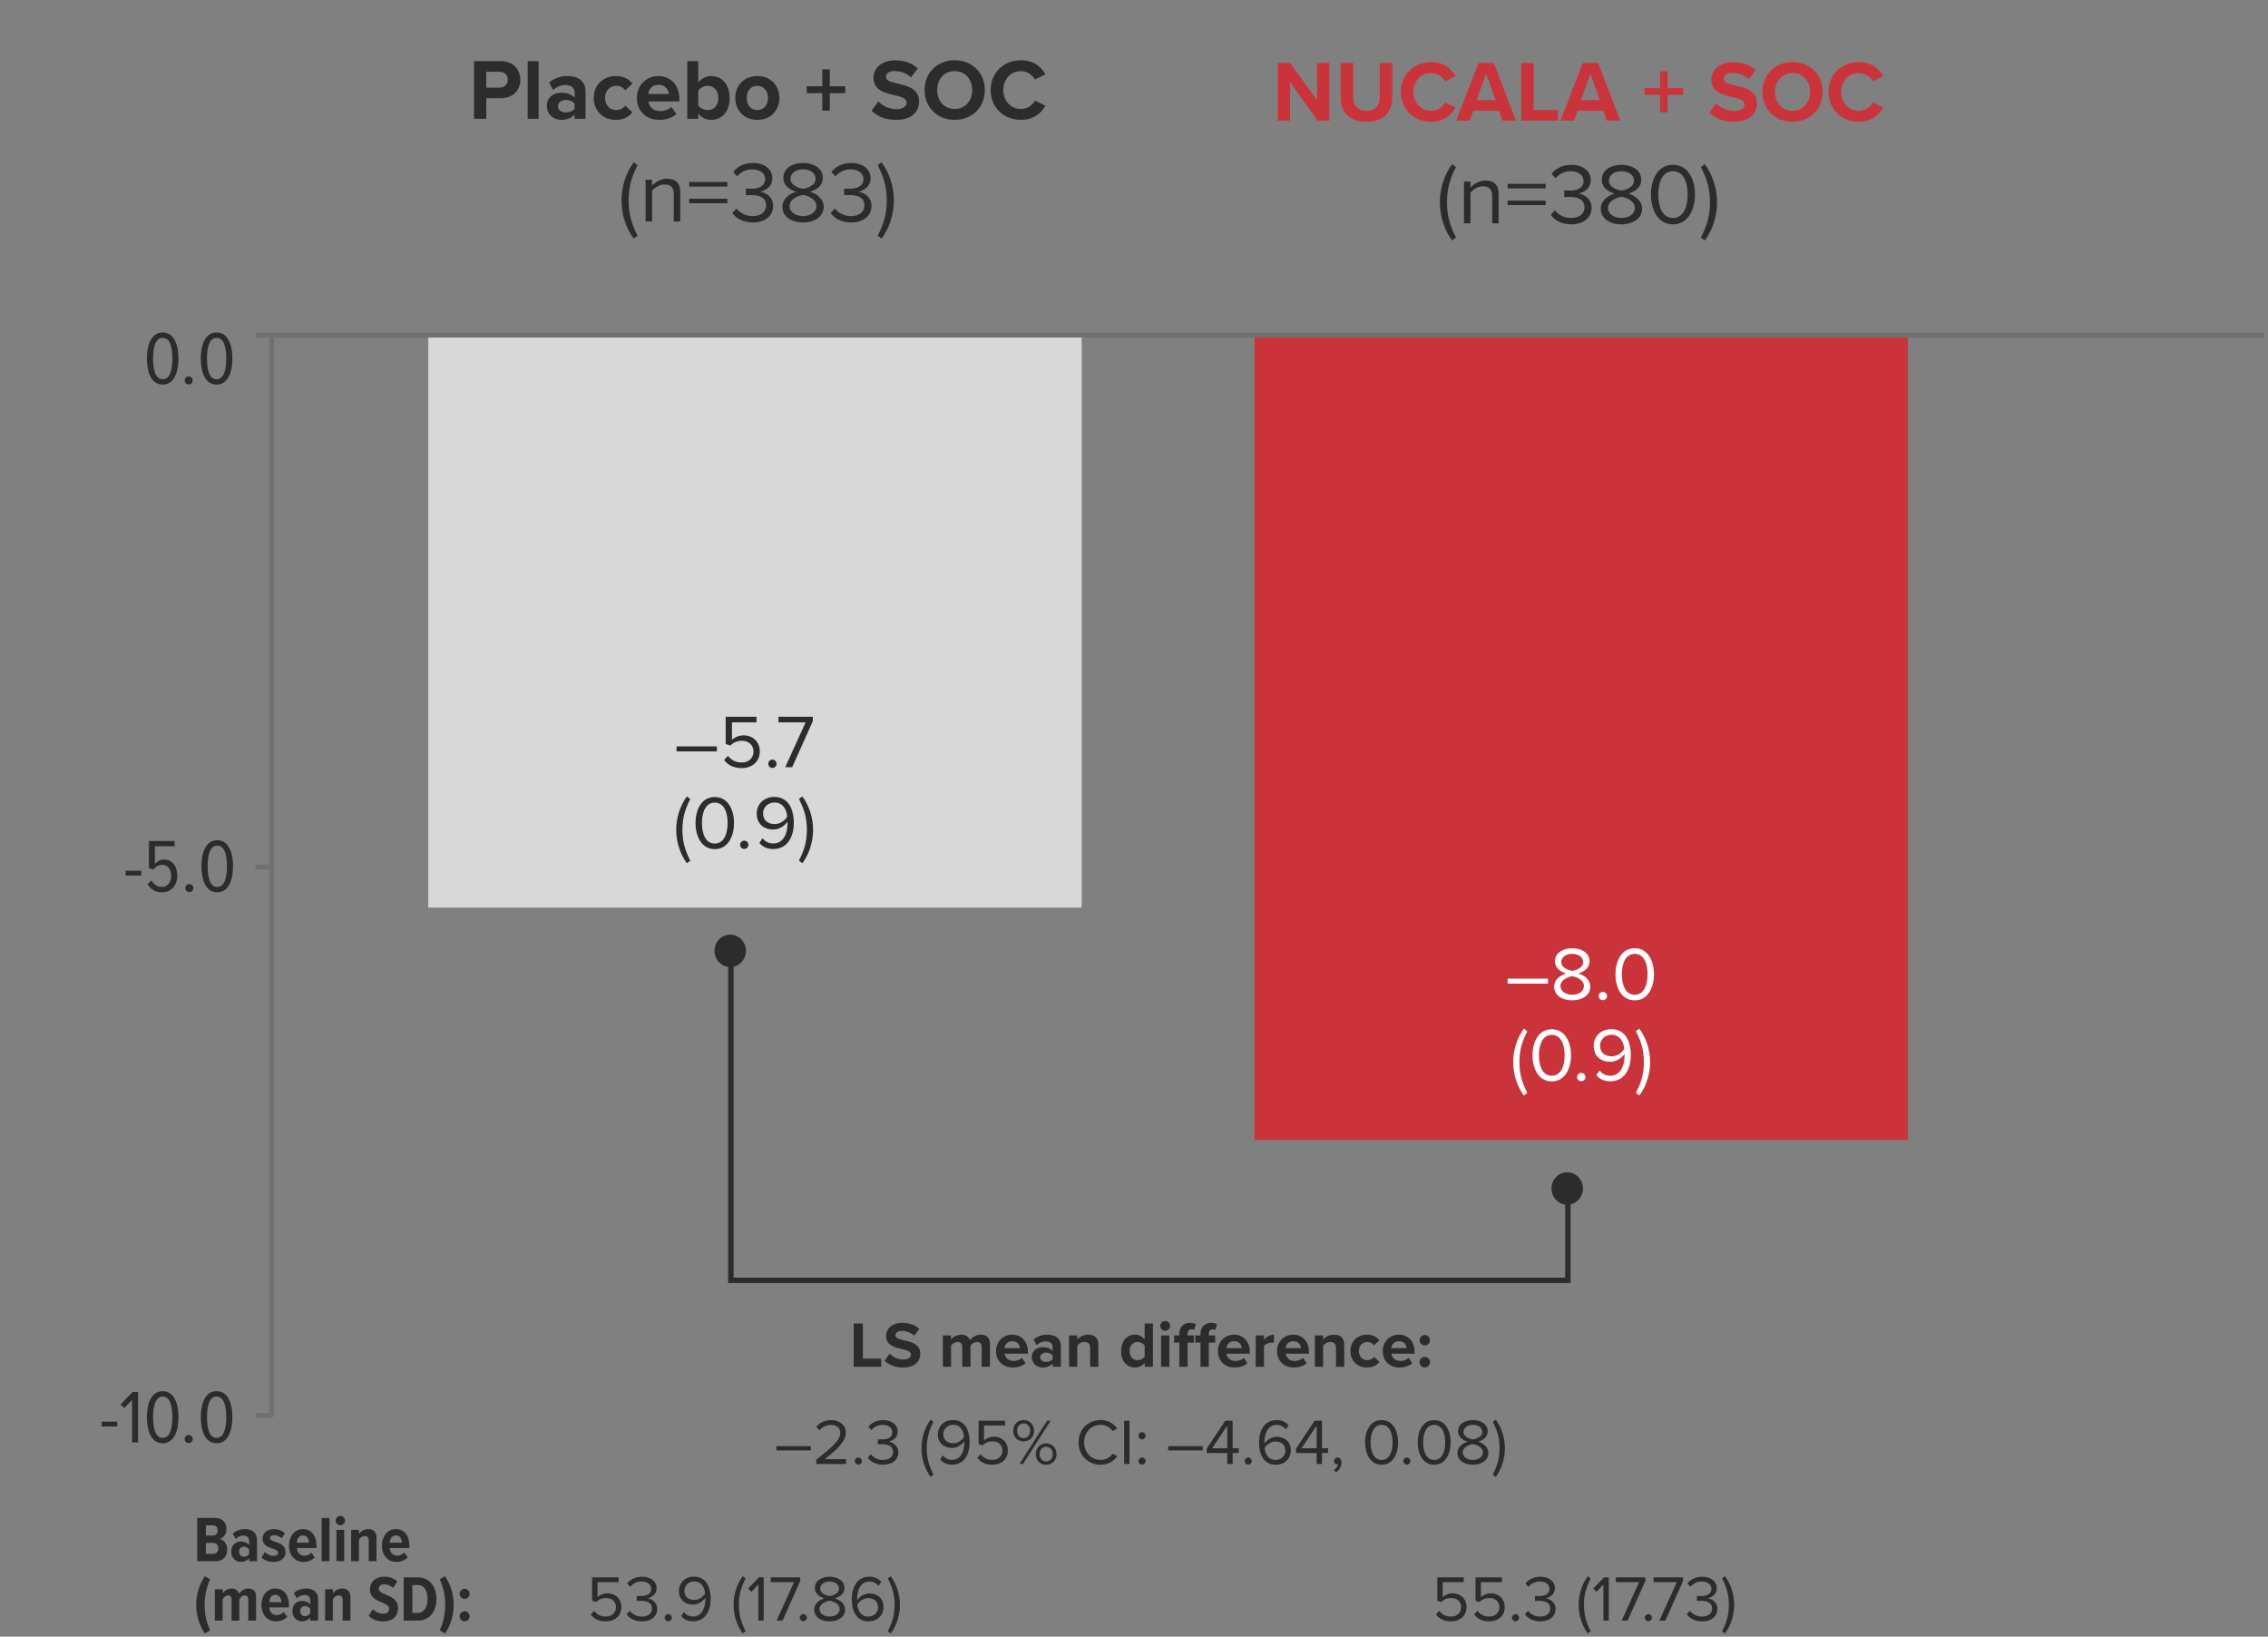 <svg width="420" height="303" viewBox="0 0 420 303" fill="none" xmlns="http://www.w3.org/2000/svg">
<rect x="0" y="0" width="420" height="303" fill="#808080" stroke="none"/>
<path d="M50.31 62.036V262.315" stroke="#707070" stroke-width="0.912" stroke-miterlimit="10"/>
<path d="M232.31 62.036H353.31V211.036H232.31V62.036Z" fill="#CB333B"/>
<path d="M79.31 62.036H200.31V168.036H79.31V62.036Z" fill="#D8D8D8"/>
<path d="M47.31 62.036L419.31 62.036" stroke="#707070" stroke-width="0.912" stroke-miterlimit="10"/>
<path d="M47.31 262.036H50.31M47.31 160.536H50.31" stroke="#707070" stroke-width="0.912" stroke-miterlimit="10"/>
<path d="M109.403 298.896L110.015 298.236C110.543 298.908 111.239 299.292 112.223 299.292C113.315 299.292 114.071 298.548 114.071 297.576C114.071 296.52 113.315 295.848 112.235 295.848C111.527 295.848 110.927 296.076 110.387 296.604L109.655 296.352V292.032H114.551V292.92H110.651V295.704C111.035 295.32 111.719 294.984 112.523 294.984C113.855 294.984 115.067 295.896 115.067 297.54C115.067 299.172 113.831 300.18 112.223 300.18C110.867 300.18 110.003 299.688 109.403 298.896ZM116.037 298.86L116.625 298.236C117.093 298.86 117.909 299.292 118.857 299.292C120.021 299.292 120.729 298.716 120.729 297.792C120.729 296.796 119.913 296.376 118.737 296.376C118.401 296.376 118.029 296.376 117.909 296.388V295.476C118.041 295.488 118.413 295.488 118.737 295.488C119.745 295.488 120.597 295.092 120.597 294.168C120.597 293.28 119.781 292.8 118.809 292.8C117.933 292.8 117.285 293.136 116.697 293.772L116.145 293.148C116.721 292.452 117.645 291.912 118.881 291.912C120.417 291.912 121.593 292.692 121.593 294.048C121.593 295.2 120.621 295.776 119.865 295.908C120.597 295.968 121.713 296.592 121.713 297.876C121.713 299.208 120.645 300.18 118.881 300.18C117.525 300.18 116.529 299.58 116.037 298.86ZM123.089 299.496C123.089 299.136 123.389 298.836 123.749 298.836C124.109 298.836 124.409 299.136 124.409 299.496C124.409 299.856 124.109 300.156 123.749 300.156C123.389 300.156 123.089 299.856 123.089 299.496ZM126.143 299.208L126.647 298.464C127.055 298.944 127.535 299.28 128.363 299.28C129.983 299.28 130.619 297.66 130.619 296.148C130.619 296.04 130.619 295.932 130.607 295.824C130.259 296.376 129.371 297.072 128.351 297.072C126.911 297.072 125.723 296.22 125.723 294.516C125.723 293.136 126.779 291.9 128.519 291.9C130.763 291.9 131.615 293.856 131.615 296.04C131.615 298.2 130.607 300.168 128.363 300.168C127.343 300.168 126.647 299.784 126.143 299.208ZM130.571 295.02C130.487 294.024 129.959 292.788 128.567 292.788C127.343 292.788 126.731 293.724 126.731 294.48C126.731 295.656 127.547 296.208 128.579 296.208C129.371 296.208 130.151 295.728 130.571 295.02ZM138.078 302.004L137.538 302.424C136.458 300.948 135.846 299.052 135.846 297.12C135.846 295.188 136.458 293.304 137.538 291.816L138.078 292.224C137.31 293.748 136.83 295.116 136.83 297.12C136.83 299.112 137.31 300.492 138.078 302.004ZM141.427 300.036H140.431V293.352L139.147 294.708L138.547 294.096L140.551 292.032H141.427V300.036ZM144.917 300.036H143.813L147.041 292.92H142.733V292.032H148.193V292.716L144.917 300.036ZM148.097 299.496C148.097 299.136 148.397 298.836 148.757 298.836C149.117 298.836 149.417 299.136 149.417 299.496C149.417 299.856 149.117 300.156 148.757 300.156C148.397 300.156 148.097 299.856 148.097 299.496ZM150.766 298.008C150.766 296.94 151.678 296.208 152.674 295.908C151.75 295.644 150.898 295.044 150.898 293.988C150.898 292.548 152.302 291.912 153.634 291.912C154.954 291.912 156.382 292.548 156.382 293.988C156.382 295.044 155.518 295.644 154.594 295.908C155.59 296.208 156.502 296.94 156.502 298.008C156.502 299.364 155.206 300.18 153.634 300.18C152.05 300.18 150.766 299.376 150.766 298.008ZM155.374 294.12C155.374 293.292 154.594 292.8 153.634 292.8C152.662 292.8 151.894 293.292 151.894 294.12C151.894 295.092 153.154 295.416 153.634 295.5C154.126 295.416 155.374 295.092 155.374 294.12ZM155.494 297.9C155.494 296.856 154.126 296.412 153.634 296.352C153.142 296.412 151.762 296.856 151.762 297.9C151.762 298.764 152.638 299.292 153.634 299.292C154.618 299.292 155.494 298.764 155.494 297.9ZM157.727 296.052C157.727 293.88 158.735 291.912 160.979 291.912C162.011 291.912 162.707 292.308 163.199 292.872L162.695 293.616C162.287 293.136 161.819 292.8 160.979 292.8C159.431 292.8 158.723 294.372 158.723 295.944C158.723 296.052 158.723 296.148 158.735 296.256C159.083 295.704 159.971 295.008 161.003 295.008C162.443 295.008 163.619 295.86 163.619 297.564C163.619 298.956 162.563 300.18 160.811 300.18C158.579 300.18 157.727 298.224 157.727 296.052ZM162.611 297.6C162.611 296.424 161.795 295.872 160.763 295.872C159.971 295.872 159.203 296.364 158.759 297.072C158.855 298.068 159.383 299.292 160.775 299.292C162.011 299.292 162.611 298.368 162.611 297.6ZM165.669 297.12C165.669 295.116 165.189 293.748 164.409 292.224L164.949 291.816C166.041 293.304 166.653 295.188 166.653 297.12C166.653 299.052 166.041 300.948 164.949 302.424L164.409 302.004C165.189 300.492 165.669 299.112 165.669 297.12Z" fill="#2C2C2C"/>
<path d="M265.911 298.896L266.523 298.236C267.051 298.908 267.747 299.292 268.731 299.292C269.823 299.292 270.579 298.548 270.579 297.576C270.579 296.52 269.823 295.848 268.743 295.848C268.035 295.848 267.435 296.076 266.895 296.604L266.163 296.352V292.032H271.059V292.92H267.159V295.704C267.543 295.32 268.227 294.984 269.031 294.984C270.363 294.984 271.575 295.896 271.575 297.54C271.575 299.172 270.339 300.18 268.731 300.18C267.375 300.18 266.511 299.688 265.911 298.896ZM272.989 298.896L273.601 298.236C274.129 298.908 274.825 299.292 275.809 299.292C276.901 299.292 277.657 298.548 277.657 297.576C277.657 296.52 276.901 295.848 275.821 295.848C275.113 295.848 274.513 296.076 273.973 296.604L273.241 296.352V292.032H278.137V292.92H274.237V295.704C274.621 295.32 275.305 294.984 276.109 294.984C277.441 294.984 278.653 295.896 278.653 297.54C278.653 299.172 277.417 300.18 275.809 300.18C274.453 300.18 273.589 299.688 272.989 298.896ZM279.995 299.496C279.995 299.136 280.295 298.836 280.655 298.836C281.015 298.836 281.315 299.136 281.315 299.496C281.315 299.856 281.015 300.156 280.655 300.156C280.295 300.156 279.995 299.856 279.995 299.496ZM282.389 298.86L282.977 298.236C283.445 298.86 284.261 299.292 285.209 299.292C286.373 299.292 287.081 298.716 287.081 297.792C287.081 296.796 286.265 296.376 285.089 296.376C284.753 296.376 284.381 296.376 284.261 296.388V295.476C284.393 295.488 284.765 295.488 285.089 295.488C286.097 295.488 286.949 295.092 286.949 294.168C286.949 293.28 286.133 292.8 285.161 292.8C284.285 292.8 283.637 293.136 283.049 293.772L282.497 293.148C283.073 292.452 283.997 291.912 285.233 291.912C286.769 291.912 287.945 292.692 287.945 294.048C287.945 295.2 286.973 295.776 286.217 295.908C286.949 295.968 288.065 296.592 288.065 297.876C288.065 299.208 286.997 300.18 285.233 300.18C283.877 300.18 282.881 299.58 282.389 298.86ZM294.574 302.004L294.034 302.424C292.954 300.948 292.342 299.052 292.342 297.12C292.342 295.188 292.954 293.304 294.034 291.816L294.574 292.224C293.806 293.748 293.326 295.116 293.326 297.12C293.326 299.112 293.806 300.492 294.574 302.004ZM297.923 300.036H296.927V293.352L295.643 294.708L295.043 294.096L297.047 292.032H297.923V300.036ZM301.413 300.036H300.309L303.537 292.92H299.229V292.032H304.689V292.716L301.413 300.036ZM304.593 299.496C304.593 299.136 304.893 298.836 305.253 298.836C305.613 298.836 305.913 299.136 305.913 299.496C305.913 299.856 305.613 300.156 305.253 300.156C304.893 300.156 304.593 299.856 304.593 299.496ZM308.398 300.036H307.294L310.522 292.92H306.214V292.032H311.674V292.716L308.398 300.036ZM312.365 298.86L312.953 298.236C313.421 298.86 314.237 299.292 315.185 299.292C316.349 299.292 317.057 298.716 317.057 297.792C317.057 296.796 316.241 296.376 315.065 296.376C314.729 296.376 314.357 296.376 314.237 296.388V295.476C314.369 295.488 314.741 295.488 315.065 295.488C316.073 295.488 316.925 295.092 316.925 294.168C316.925 293.28 316.109 292.8 315.137 292.8C314.261 292.8 313.613 293.136 313.025 293.772L312.473 293.148C313.049 292.452 313.973 291.912 315.209 291.912C316.745 291.912 317.921 292.692 317.921 294.048C317.921 295.2 316.949 295.776 316.193 295.908C316.925 295.968 318.041 296.592 318.041 297.876C318.041 299.208 316.973 300.18 315.209 300.18C313.853 300.18 312.857 299.58 312.365 298.86ZM320.161 297.12C320.161 295.116 319.681 293.748 318.901 292.224L319.441 291.816C320.533 293.304 321.145 295.188 321.145 297.12C321.145 299.052 320.533 300.948 319.441 302.424L318.901 302.004C319.681 300.492 320.161 299.112 320.161 297.12Z" fill="#2C2C2C"/>
<path d="M163.179 253.036H158.091V245.032H159.795V251.536H163.179V253.036ZM163.82 251.908L164.756 250.612C165.32 251.2 166.196 251.692 167.3 251.692C168.236 251.692 168.692 251.248 168.692 250.792C168.692 250.192 167.996 249.988 167.072 249.772C165.764 249.472 164.084 249.112 164.084 247.324C164.084 245.992 165.236 244.912 167.12 244.912C168.392 244.912 169.448 245.296 170.24 246.028L169.292 247.276C168.644 246.676 167.78 246.4 167 246.4C166.232 246.4 165.824 246.736 165.824 247.216C165.824 247.756 166.496 247.924 167.42 248.14C168.74 248.44 170.42 248.836 170.42 250.612C170.42 252.076 169.376 253.18 167.216 253.18C165.68 253.18 164.576 252.664 163.82 251.908ZM183.326 253.036H181.79V249.376C181.79 248.836 181.55 248.452 180.926 248.452C180.386 248.452 179.942 248.812 179.726 249.124V253.036H178.19V249.376C178.19 248.836 177.95 248.452 177.326 248.452C176.798 248.452 176.354 248.812 176.126 249.136V253.036H174.602V247.24H176.126V247.996C176.366 247.648 177.134 247.096 178.022 247.096C178.874 247.096 179.414 247.492 179.63 248.152C179.966 247.624 180.734 247.096 181.622 247.096C182.69 247.096 183.326 247.66 183.326 248.848V253.036ZM184.448 250.132C184.448 248.452 185.684 247.096 187.448 247.096C189.176 247.096 190.352 248.392 190.352 250.288V250.624H186.044C186.14 251.356 186.728 251.968 187.712 251.968C188.252 251.968 188.888 251.752 189.26 251.392L189.932 252.376C189.344 252.916 188.444 253.18 187.544 253.18C185.78 253.18 184.448 251.992 184.448 250.132ZM187.448 248.308C186.5 248.308 186.092 249.016 186.02 249.592H188.876C188.84 249.04 188.456 248.308 187.448 248.308ZM196.457 253.036H194.933V252.436C194.537 252.904 193.853 253.18 193.097 253.18C192.173 253.18 191.081 252.556 191.081 251.26C191.081 249.904 192.173 249.412 193.097 249.412C193.865 249.412 194.549 249.652 194.933 250.12V249.316C194.933 248.728 194.429 248.344 193.661 248.344C193.037 248.344 192.461 248.572 191.969 249.028L191.393 248.008C192.101 247.384 193.013 247.096 193.925 247.096C195.245 247.096 196.457 247.624 196.457 249.292V253.036ZM194.933 251.644V250.924C194.681 250.588 194.201 250.42 193.709 250.42C193.109 250.42 192.617 250.744 192.617 251.296C192.617 251.836 193.109 252.148 193.709 252.148C194.201 252.148 194.681 251.98 194.933 251.644ZM203.405 253.036H201.881V249.532C201.881 248.728 201.461 248.452 200.813 248.452C200.213 248.452 199.745 248.788 199.493 249.136V253.036H197.969V247.24H199.493V247.996C199.865 247.552 200.573 247.096 201.521 247.096C202.793 247.096 203.405 247.816 203.405 248.944V253.036ZM213.508 253.036H211.972V252.304C211.516 252.868 210.88 253.18 210.184 253.18C208.72 253.18 207.616 252.076 207.616 250.144C207.616 248.248 208.708 247.096 210.184 247.096C210.868 247.096 211.516 247.396 211.972 247.984V245.032H213.508V253.036ZM211.972 251.164V249.112C211.708 248.728 211.168 248.452 210.652 248.452C209.788 248.452 209.188 249.136 209.188 250.144C209.188 251.14 209.788 251.824 210.652 251.824C211.168 251.824 211.708 251.548 211.972 251.164ZM215.776 246.388C215.284 246.388 214.864 245.98 214.864 245.476C214.864 244.972 215.284 244.564 215.776 244.564C216.28 244.564 216.688 244.972 216.688 245.476C216.688 245.98 216.28 246.388 215.776 246.388ZM216.544 253.036H215.02V247.24H216.544V253.036ZM219.927 253.036H218.391V248.572H217.431V247.24H218.391V246.928C218.391 245.668 219.207 244.912 220.347 244.912C220.779 244.912 221.175 245.008 221.451 245.152L221.139 246.232C221.007 246.148 220.827 246.112 220.647 246.112C220.215 246.112 219.927 246.4 219.927 246.952V247.24H221.103V248.572H219.927V253.036ZM223.851 253.036H222.315V248.572H221.355V247.24H222.315V246.928C222.315 245.668 223.131 244.912 224.271 244.912C224.703 244.912 225.099 245.008 225.375 245.152L225.063 246.232C224.931 246.148 224.751 246.112 224.571 246.112C224.139 246.112 223.851 246.4 223.851 246.952V247.24H225.027V248.572H223.851V253.036ZM225.534 250.132C225.534 248.452 226.77 247.096 228.534 247.096C230.262 247.096 231.438 248.392 231.438 250.288V250.624H227.13C227.226 251.356 227.814 251.968 228.798 251.968C229.338 251.968 229.974 251.752 230.346 251.392L231.018 252.376C230.43 252.916 229.53 253.18 228.63 253.18C226.866 253.18 225.534 251.992 225.534 250.132ZM228.534 248.308C227.586 248.308 227.178 249.016 227.106 249.592H229.962C229.926 249.04 229.542 248.308 228.534 248.308ZM234.063 253.036H232.539V247.24H234.063V248.032C234.471 247.516 235.191 247.108 235.911 247.108V248.596C235.803 248.572 235.659 248.56 235.491 248.56C234.987 248.56 234.315 248.836 234.063 249.208V253.036ZM236.491 250.132C236.491 248.452 237.727 247.096 239.491 247.096C241.219 247.096 242.395 248.392 242.395 250.288V250.624H238.087C238.183 251.356 238.771 251.968 239.755 251.968C240.295 251.968 240.931 251.752 241.303 251.392L241.975 252.376C241.387 252.916 240.487 253.18 239.587 253.18C237.823 253.18 236.491 251.992 236.491 250.132ZM239.491 248.308C238.543 248.308 238.135 249.016 238.063 249.592H240.919C240.883 249.04 240.499 248.308 239.491 248.308ZM248.932 253.036H247.408V249.532C247.408 248.728 246.988 248.452 246.34 248.452C245.74 248.452 245.272 248.788 245.02 249.136V253.036H243.496V247.24H245.02V247.996C245.392 247.552 246.1 247.096 247.048 247.096C248.32 247.096 248.932 247.816 248.932 248.944V253.036ZM250.073 250.132C250.073 248.356 251.357 247.096 253.145 247.096C254.333 247.096 255.053 247.612 255.437 248.152L254.441 249.076C254.165 248.68 253.745 248.452 253.217 248.452C252.293 248.452 251.645 249.124 251.645 250.132C251.645 251.14 252.293 251.824 253.217 251.824C253.745 251.824 254.165 251.584 254.441 251.2L255.437 252.124C255.053 252.664 254.333 253.18 253.145 253.18C251.357 253.18 250.073 251.92 250.073 250.132ZM256.062 250.132C256.062 248.452 257.298 247.096 259.062 247.096C260.79 247.096 261.966 248.392 261.966 250.288V250.624H257.658C257.754 251.356 258.342 251.968 259.326 251.968C259.866 251.968 260.502 251.752 260.874 251.392L261.546 252.376C260.958 252.916 260.058 253.18 259.158 253.18C257.394 253.18 256.062 251.992 256.062 250.132ZM259.062 248.308C258.114 248.308 257.706 249.016 257.634 249.592H260.49C260.454 249.04 260.07 248.308 259.062 248.308ZM262.874 248.128C262.874 247.6 263.318 247.156 263.846 247.156C264.374 247.156 264.818 247.6 264.818 248.128C264.818 248.656 264.374 249.1 263.846 249.1C263.318 249.1 262.874 248.656 262.874 248.128ZM262.874 252.196C262.874 251.668 263.318 251.224 263.846 251.224C264.374 251.224 264.818 251.668 264.818 252.196C264.818 252.724 264.374 253.168 263.846 253.168C263.318 253.168 262.874 252.724 262.874 252.196ZM150.162 268.528H143.766V267.736H150.162V268.528ZM156.663 271.036H151.167V270.244C154.047 267.976 155.607 266.644 155.607 265.264C155.607 264.244 154.767 263.8 153.939 263.8C152.979 263.8 152.235 264.208 151.767 264.808L151.155 264.172C151.767 263.368 152.811 262.912 153.939 262.912C155.271 262.912 156.627 263.668 156.627 265.264C156.627 266.896 154.971 268.384 152.739 270.148H156.663V271.036ZM158.294 270.496C158.294 270.136 158.594 269.836 158.954 269.836C159.314 269.836 159.614 270.136 159.614 270.496C159.614 270.856 159.314 271.156 158.954 271.156C158.594 271.156 158.294 270.856 158.294 270.496ZM160.688 269.86L161.276 269.236C161.744 269.86 162.56 270.292 163.508 270.292C164.672 270.292 165.38 269.716 165.38 268.792C165.38 267.796 164.564 267.376 163.388 267.376C163.052 267.376 162.68 267.376 162.56 267.388V266.476C162.692 266.488 163.064 266.488 163.388 266.488C164.396 266.488 165.248 266.092 165.248 265.168C165.248 264.28 164.432 263.8 163.46 263.8C162.584 263.8 161.936 264.136 161.348 264.772L160.796 264.148C161.372 263.452 162.296 262.912 163.532 262.912C165.068 262.912 166.244 263.692 166.244 265.048C166.244 266.2 165.272 266.776 164.516 266.908C165.248 266.968 166.364 267.592 166.364 268.876C166.364 270.208 165.296 271.18 163.532 271.18C162.176 271.18 161.18 270.58 160.688 269.86ZM172.873 273.004L172.333 273.424C171.253 271.948 170.641 270.052 170.641 268.12C170.641 266.188 171.253 264.304 172.333 262.816L172.873 263.224C172.105 264.748 171.625 266.116 171.625 268.12C171.625 270.112 172.105 271.492 172.873 273.004ZM174.098 270.208L174.602 269.464C175.01 269.944 175.49 270.28 176.318 270.28C177.938 270.28 178.574 268.66 178.574 267.148C178.574 267.04 178.574 266.932 178.562 266.824C178.214 267.376 177.326 268.072 176.306 268.072C174.866 268.072 173.678 267.22 173.678 265.516C173.678 264.136 174.734 262.9 176.474 262.9C178.718 262.9 179.57 264.856 179.57 267.04C179.57 269.2 178.562 271.168 176.318 271.168C175.298 271.168 174.602 270.784 174.098 270.208ZM178.526 266.02C178.442 265.024 177.914 263.788 176.522 263.788C175.298 263.788 174.686 264.724 174.686 265.48C174.686 266.656 175.502 267.208 176.534 267.208C177.326 267.208 178.106 266.728 178.526 266.02ZM180.972 269.896L181.584 269.236C182.112 269.908 182.808 270.292 183.792 270.292C184.884 270.292 185.64 269.548 185.64 268.576C185.64 267.52 184.884 266.848 183.804 266.848C183.096 266.848 182.496 267.076 181.956 267.604L181.224 267.352V263.032H186.12V263.92H182.22V266.704C182.604 266.32 183.288 265.984 184.092 265.984C185.424 265.984 186.636 266.896 186.636 268.54C186.636 270.172 185.4 271.18 183.792 271.18C182.436 271.18 181.572 270.688 180.972 269.896ZM187.63 264.904C187.63 263.776 188.41 262.912 189.55 262.912C190.702 262.912 191.494 263.776 191.494 264.904C191.494 266.02 190.702 266.86 189.55 266.86C188.41 266.86 187.63 266.02 187.63 264.904ZM189.442 271.036H188.794L193.906 263.032H194.566L189.442 271.036ZM190.774 264.904C190.774 264.112 190.27 263.524 189.55 263.524C188.842 263.524 188.35 264.112 188.35 264.904C188.35 265.66 188.842 266.26 189.55 266.26C190.27 266.26 190.774 265.66 190.774 264.904ZM191.806 269.224C191.806 268.096 192.586 267.232 193.726 267.232C194.866 267.232 195.658 268.096 195.658 269.224C195.658 270.34 194.866 271.18 193.726 271.18C192.586 271.18 191.806 270.34 191.806 269.224ZM194.95 269.224C194.95 268.432 194.446 267.844 193.726 267.844C193.006 267.844 192.514 268.432 192.514 269.224C192.514 269.98 193.006 270.58 193.726 270.58C194.446 270.58 194.95 269.98 194.95 269.224ZM203.821 271.18C201.553 271.18 199.741 269.5 199.741 267.04C199.741 264.58 201.553 262.9 203.821 262.9C205.273 262.9 206.257 263.584 206.893 264.484L206.053 264.952C205.597 264.28 204.769 263.788 203.821 263.788C202.105 263.788 200.773 265.132 200.773 267.04C200.773 268.936 202.105 270.292 203.821 270.292C204.769 270.292 205.597 269.812 206.053 269.128L206.905 269.596C206.233 270.508 205.273 271.18 203.821 271.18ZM209.17 271.036H208.174V263.032H209.17V271.036ZM210.829 265.816C210.829 265.456 211.129 265.156 211.489 265.156C211.849 265.156 212.149 265.456 212.149 265.816C212.149 266.176 211.849 266.476 211.489 266.476C211.129 266.476 210.829 266.176 210.829 265.816ZM210.829 270.496C210.829 270.136 211.129 269.836 211.489 269.836C211.849 269.836 212.149 270.136 212.149 270.496C212.149 270.856 211.849 271.156 211.489 271.156C211.129 271.156 210.829 270.856 210.829 270.496ZM222.725 268.528H216.329V267.736H222.725V268.528ZM228.266 271.036H227.27V269.008H223.466V268.18L226.898 263.032H228.266V268.132H229.394V269.008H228.266V271.036ZM227.27 268.132V263.956L224.462 268.132H227.27ZM230.493 270.496C230.493 270.136 230.793 269.836 231.153 269.836C231.513 269.836 231.813 270.136 231.813 270.496C231.813 270.856 231.513 271.156 231.153 271.156C230.793 271.156 230.493 270.856 230.493 270.496ZM233.151 267.052C233.151 264.88 234.159 262.912 236.403 262.912C237.435 262.912 238.131 263.308 238.623 263.872L238.119 264.616C237.711 264.136 237.243 263.8 236.403 263.8C234.855 263.8 234.147 265.372 234.147 266.944C234.147 267.052 234.147 267.148 234.159 267.256C234.507 266.704 235.395 266.008 236.427 266.008C237.867 266.008 239.043 266.86 239.043 268.564C239.043 269.956 237.987 271.18 236.235 271.18C234.003 271.18 233.151 269.224 233.151 267.052ZM238.035 268.6C238.035 267.424 237.219 266.872 236.187 266.872C235.395 266.872 234.627 267.364 234.183 268.072C234.279 269.068 234.807 270.292 236.199 270.292C237.435 270.292 238.035 269.368 238.035 268.6ZM244.813 271.036H243.817V269.008H240.013V268.18L243.445 263.032H244.813V268.132H245.941V269.008H244.813V271.036ZM243.817 268.132V263.956L241.009 268.132H243.817ZM247.448 272.56L247.004 272.188C247.388 271.936 247.736 271.468 247.784 271.072C247.76 271.084 247.676 271.096 247.616 271.096C247.28 271.096 247.04 270.844 247.04 270.484C247.04 270.136 247.316 269.836 247.676 269.836C248.072 269.836 248.432 270.172 248.432 270.748C248.432 271.48 248 272.164 247.448 272.56ZM252.792 267.04C252.792 265.084 253.656 262.912 255.852 262.912C258.036 262.912 258.912 265.084 258.912 267.04C258.912 268.984 258.036 271.18 255.852 271.18C253.656 271.18 252.792 268.984 252.792 267.04ZM257.892 267.04C257.892 265.444 257.376 263.8 255.852 263.8C254.328 263.8 253.812 265.444 253.812 267.04C253.812 268.636 254.328 270.292 255.852 270.292C257.376 270.292 257.892 268.636 257.892 267.04ZM259.872 270.496C259.872 270.136 260.172 269.836 260.532 269.836C260.892 269.836 261.192 270.136 261.192 270.496C261.192 270.856 260.892 271.156 260.532 271.156C260.172 271.156 259.872 270.856 259.872 270.496ZM262.53 267.04C262.53 265.084 263.394 262.912 265.59 262.912C267.774 262.912 268.65 265.084 268.65 267.04C268.65 268.984 267.774 271.18 265.59 271.18C263.394 271.18 262.53 268.984 262.53 267.04ZM267.63 267.04C267.63 265.444 267.114 263.8 265.59 263.8C264.066 263.8 263.55 265.444 263.55 267.04C263.55 268.636 264.066 270.292 265.59 270.292C267.114 270.292 267.63 268.636 267.63 267.04ZM269.89 269.008C269.89 267.94 270.802 267.208 271.798 266.908C270.874 266.644 270.022 266.044 270.022 264.988C270.022 263.548 271.426 262.912 272.758 262.912C274.078 262.912 275.506 263.548 275.506 264.988C275.506 266.044 274.642 266.644 273.718 266.908C274.714 267.208 275.626 267.94 275.626 269.008C275.626 270.364 274.33 271.18 272.758 271.18C271.174 271.18 269.89 270.376 269.89 269.008ZM274.498 265.12C274.498 264.292 273.718 263.8 272.758 263.8C271.786 263.8 271.018 264.292 271.018 265.12C271.018 266.092 272.278 266.416 272.758 266.5C273.25 266.416 274.498 266.092 274.498 265.12ZM274.618 268.9C274.618 267.856 273.25 267.412 272.758 267.352C272.266 267.412 270.886 267.856 270.886 268.9C270.886 269.764 271.762 270.292 272.758 270.292C273.742 270.292 274.618 269.764 274.618 268.9ZM277.702 268.12C277.702 266.116 277.222 264.748 276.442 263.224L276.982 262.816C278.074 264.304 278.686 266.188 278.686 268.12C278.686 270.052 278.074 271.948 276.982 273.424L276.442 273.004C277.222 271.492 277.702 270.112 277.702 268.12Z" fill="#2C2C2C"/>
<ellipse cx="135.225" cy="176.036" rx="2.915" ry="3" fill="#2C2C2C"/>
<ellipse cx="290.225" cy="220.036" rx="2.915" ry="3" fill="#2C2C2C"/>
<path d="M135.35 176.036V237.036H290.35V217.516" stroke="#2C2C2C"/>
<path d="M39.938 289.036H36.518V281.032H39.83C41.258 281.032 41.942 281.98 41.942 283.072C41.942 284.08 41.39 284.728 40.658 284.908C41.474 285.04 42.074 285.88 42.074 286.876C42.074 288.088 41.39 289.036 39.938 289.036ZM38.126 282.4V284.284H39.446C40.022 284.284 40.298 283.888 40.298 283.348C40.298 282.808 40.022 282.4 39.446 282.4H38.126ZM38.126 285.652V287.668H39.506C40.106 287.668 40.43 287.284 40.43 286.66C40.43 286.108 40.118 285.652 39.506 285.652H38.126ZM47.59 289.036H46.138V288.46C45.814 288.916 45.202 289.18 44.614 289.18C43.702 289.18 42.826 288.496 42.826 287.26C42.826 285.988 43.702 285.388 44.614 285.388C45.214 285.388 45.826 285.616 46.138 286.072V285.304C46.138 284.68 45.754 284.296 45.07 284.296C44.566 284.296 44.074 284.5 43.642 284.92L43.102 283.936C43.714 283.348 44.59 283.096 45.334 283.096C46.594 283.096 47.59 283.66 47.59 285.148V289.036ZM46.138 287.656V286.912C45.946 286.564 45.562 286.348 45.166 286.348C44.626 286.348 44.266 286.732 44.266 287.284C44.266 287.836 44.626 288.208 45.166 288.208C45.562 288.208 45.946 288.016 46.138 287.656ZM48.436 288.352L49.048 287.344C49.408 287.728 50.056 288.052 50.644 288.052C51.196 288.052 51.496 287.824 51.496 287.452C51.496 287.056 51.052 286.888 50.5 286.708C49.684 286.444 48.628 286.132 48.628 284.836C48.628 283.9 49.384 283.096 50.74 283.096C51.568 283.096 52.252 283.396 52.756 283.84L52.18 284.812C51.892 284.488 51.352 284.212 50.764 284.212C50.308 284.212 49.996 284.428 49.996 284.752C49.996 285.1 50.392 285.268 50.932 285.436C51.772 285.7 52.876 286.048 52.876 287.38C52.876 288.424 52.024 289.18 50.668 289.18C49.732 289.18 48.928 288.868 48.436 288.352ZM53.526 286.132C53.526 284.452 54.51 283.096 56.118 283.096C57.714 283.096 58.614 284.392 58.614 286.192V286.6H54.978C55.038 287.392 55.506 288.016 56.382 288.016C56.826 288.016 57.318 287.812 57.642 287.452L58.302 288.316C57.786 288.88 57.006 289.18 56.226 289.18C54.594 289.18 53.526 287.956 53.526 286.132ZM56.094 284.26C55.29 284.26 55.002 285.016 54.978 285.616H57.222C57.198 285.016 56.934 284.26 56.094 284.26ZM61.008 289.036H59.568V281.032H61.008V289.036ZM63.018 282.388C62.55 282.388 62.154 282.004 62.154 281.524C62.154 281.044 62.55 280.648 63.018 280.648C63.498 280.648 63.882 281.044 63.882 281.524C63.882 282.004 63.498 282.388 63.018 282.388ZM63.738 289.036H62.298V283.24H63.738V289.036ZM69.721 289.036H68.281V285.22C68.281 284.608 68.005 284.368 67.525 284.368C67.045 284.368 66.673 284.74 66.469 285.088V289.036H65.029V283.24H66.469V283.996C66.781 283.54 67.429 283.096 68.173 283.096C69.241 283.096 69.721 283.72 69.721 284.68V289.036ZM70.729 286.132C70.729 284.452 71.713 283.096 73.321 283.096C74.917 283.096 75.817 284.392 75.817 286.192V286.6H72.181C72.241 287.392 72.709 288.016 73.585 288.016C74.029 288.016 74.521 287.812 74.845 287.452L75.505 288.316C74.989 288.88 74.209 289.18 73.429 289.18C71.797 289.18 70.729 287.956 70.729 286.132ZM73.297 284.26C72.493 284.26 72.205 285.016 72.181 285.616H74.425C74.401 285.016 74.137 284.26 73.297 284.26ZM38.906 301.836L37.934 302.424C36.926 300.96 36.338 299.052 36.338 297.12C36.338 295.188 36.926 293.292 37.934 291.816L38.906 292.392C38.258 293.868 37.898 295.296 37.898 297.12C37.898 298.944 38.258 300.372 38.906 301.836ZM47.419 300.036H45.979V296.136C45.979 295.656 45.775 295.368 45.319 295.368C44.863 295.368 44.503 295.764 44.322 296.088V300.036H42.883V296.136C42.883 295.668 42.691 295.368 42.222 295.368C41.779 295.368 41.407 295.764 41.227 296.088V300.036H39.786V294.24H41.227V294.996C41.455 294.6 42.127 294.096 42.858 294.096C43.591 294.096 44.107 294.444 44.263 295.104C44.539 294.6 45.223 294.096 45.955 294.096C46.843 294.096 47.419 294.564 47.419 295.632V300.036ZM48.416 297.132C48.416 295.452 49.4 294.096 51.008 294.096C52.604 294.096 53.504 295.392 53.504 297.192V297.6H49.868C49.928 298.392 50.396 299.016 51.272 299.016C51.716 299.016 52.208 298.812 52.532 298.452L53.192 299.316C52.676 299.88 51.896 300.18 51.116 300.18C49.484 300.18 48.416 298.956 48.416 297.132ZM50.984 295.26C50.18 295.26 49.892 296.016 49.868 296.616H52.112C52.088 296.016 51.824 295.26 50.984 295.26ZM58.91 300.036H57.458V299.46C57.134 299.916 56.522 300.18 55.934 300.18C55.022 300.18 54.146 299.496 54.146 298.26C54.146 296.988 55.022 296.388 55.934 296.388C56.534 296.388 57.146 296.616 57.458 297.072V296.304C57.458 295.68 57.074 295.296 56.39 295.296C55.886 295.296 55.394 295.5 54.962 295.92L54.422 294.936C55.034 294.348 55.91 294.096 56.654 294.096C57.914 294.096 58.91 294.66 58.91 296.148V300.036ZM57.458 298.656V297.912C57.266 297.564 56.882 297.348 56.486 297.348C55.946 297.348 55.586 297.732 55.586 298.284C55.586 298.836 55.946 299.208 56.486 299.208C56.882 299.208 57.266 299.016 57.458 298.656ZM64.893 300.036H63.453V296.22C63.453 295.608 63.177 295.368 62.697 295.368C62.217 295.368 61.845 295.74 61.641 296.088V300.036H60.201V294.24H61.641V294.996C61.953 294.54 62.601 294.096 63.345 294.096C64.413 294.096 64.893 294.72 64.893 295.68V300.036ZM68.264 299.148L69.056 297.912C69.5 298.404 70.196 298.764 70.976 298.764C71.696 298.764 72.08 298.368 72.08 297.876C72.08 297.264 71.504 297 70.772 296.688C69.764 296.292 68.504 295.812 68.504 294.228C68.504 292.968 69.488 291.9 71.144 291.9C72.116 291.9 72.956 292.212 73.568 292.788L72.8 293.988C72.32 293.532 71.708 293.316 71.108 293.316C70.508 293.316 70.148 293.652 70.148 294.132C70.148 294.672 70.7 294.924 71.42 295.224C72.452 295.632 73.712 296.16 73.712 297.744C73.712 299.148 72.752 300.18 71 300.18C69.788 300.18 68.9 299.784 68.264 299.148ZM77.337 300.036H74.757V292.032H77.337C79.545 292.032 80.817 293.688 80.817 296.04C80.817 298.392 79.557 300.036 77.337 300.036ZM76.365 293.448V298.62H77.337C78.525 298.62 79.173 297.564 79.173 296.04C79.173 294.456 78.549 293.448 77.337 293.448H76.365ZM82.445 297.12C82.445 295.296 82.097 293.868 81.437 292.392L82.409 291.816C83.429 293.292 84.017 295.188 84.017 297.12C84.017 299.052 83.429 300.96 82.409 302.424L81.437 301.836C82.097 300.372 82.445 298.944 82.445 297.12ZM85.113 295.08C85.113 294.576 85.545 294.156 86.049 294.156C86.553 294.156 86.973 294.576 86.973 295.08C86.973 295.584 86.553 296.016 86.049 296.016C85.545 296.016 85.113 295.584 85.113 295.08ZM85.113 299.244C85.113 298.74 85.545 298.308 86.049 298.308C86.553 298.308 86.973 298.74 86.973 299.244C86.973 299.748 86.553 300.168 86.049 300.168C85.545 300.168 85.113 299.748 85.113 299.244Z" fill="#2C2C2C"/>
<path d="M246.176 22.346H243.984L238.896 15.178V22.346H236.624V11.674H238.96L243.904 18.585V11.674H246.176V22.346ZM248.28 18.09V11.674H250.584V18.009C250.584 19.497 251.4 20.521 253.064 20.521C254.696 20.521 255.512 19.497 255.512 18.009V11.674H257.816V18.073C257.816 20.73 256.296 22.538 253.064 22.538C249.8 22.538 248.28 20.713 248.28 18.09ZM265.009 22.538C261.889 22.538 259.409 20.297 259.409 17.017C259.409 13.738 261.889 11.498 265.009 11.498C267.441 11.498 268.801 12.777 269.553 14.105L267.601 15.066C267.153 14.201 266.193 13.514 265.009 13.514C263.153 13.514 261.745 15.002 261.745 17.017C261.745 19.034 263.153 20.521 265.009 20.521C266.193 20.521 267.153 19.849 267.601 18.97L269.553 19.913C268.785 21.241 267.441 22.538 265.009 22.538ZM280.748 22.346H278.268L277.596 20.506H272.828L272.156 22.346H269.66L273.788 11.674H276.636L280.748 22.346ZM276.972 18.538L275.212 13.642L273.436 18.538H276.972ZM288.518 22.346H281.734V11.674H284.006V20.346H288.518V22.346ZM300.061 22.346H297.581L296.909 20.506H292.141L291.469 22.346H288.973L293.101 11.674H295.949L300.061 22.346ZM296.285 18.538L294.525 13.642L292.749 18.538H296.285ZM311.684 17.578H308.82V20.826H307.428V17.578H304.548V16.314H307.428V13.194H308.82V16.314H311.684V17.578ZM316.56 20.841L317.808 19.113C318.56 19.898 319.728 20.553 321.2 20.553C322.448 20.553 323.056 19.962 323.056 19.354C323.056 18.553 322.128 18.282 320.896 17.994C319.152 17.593 316.912 17.113 316.912 14.729C316.912 12.954 318.448 11.514 320.96 11.514C322.656 11.514 324.064 12.025 325.12 13.002L323.856 14.665C322.992 13.866 321.84 13.498 320.8 13.498C319.776 13.498 319.232 13.945 319.232 14.585C319.232 15.306 320.128 15.53 321.36 15.818C323.12 16.218 325.36 16.745 325.36 19.113C325.36 21.066 323.968 22.538 321.088 22.538C319.04 22.538 317.568 21.849 316.56 20.841ZM326.378 17.017C326.378 13.802 328.73 11.498 331.946 11.498C335.178 11.498 337.53 13.802 337.53 17.017C337.53 20.233 335.178 22.538 331.946 22.538C328.73 22.538 326.378 20.233 326.378 17.017ZM335.194 17.017C335.194 15.018 333.914 13.514 331.946 13.514C329.978 13.514 328.714 15.018 328.714 17.017C328.714 19.002 329.978 20.521 331.946 20.521C333.914 20.521 335.194 19.002 335.194 17.017ZM344.212 22.538C341.092 22.538 338.612 20.297 338.612 17.017C338.612 13.738 341.092 11.498 344.212 11.498C346.644 11.498 348.004 12.777 348.756 14.105L346.804 15.066C346.356 14.201 345.396 13.514 344.212 13.514C342.356 13.514 340.948 15.002 340.948 17.017C340.948 19.034 342.356 20.521 344.212 20.521C345.396 20.521 346.356 19.849 346.804 18.97L348.756 19.913C347.988 21.241 346.644 22.538 344.212 22.538Z" fill="#CB333B"/>
<path d="M269.623 43.969L268.903 44.529C267.463 42.562 266.647 40.033 266.647 37.458C266.647 34.882 267.463 32.37 268.903 30.386L269.623 30.93C268.599 32.962 267.959 34.785 267.959 37.458C267.959 40.114 268.599 41.953 269.623 43.969ZM277.528 41.346H276.328V36.289C276.328 34.929 275.64 34.498 274.6 34.498C273.656 34.498 272.76 35.074 272.312 35.697V41.346H271.112V33.617H272.312V34.737C272.856 34.097 273.912 33.425 275.064 33.425C276.68 33.425 277.528 34.242 277.528 35.922V41.346ZM286.244 34.882H279.188V34.033H286.244V34.882ZM286.244 37.969H279.188V37.138H286.244V37.969ZM287.173 39.778L287.957 38.946C288.581 39.778 289.669 40.353 290.933 40.353C292.485 40.353 293.429 39.586 293.429 38.353C293.429 37.026 292.341 36.465 290.773 36.465C290.325 36.465 289.829 36.465 289.669 36.481V35.266C289.845 35.282 290.341 35.282 290.773 35.282C292.117 35.282 293.253 34.754 293.253 33.522C293.253 32.337 292.165 31.698 290.869 31.698C289.701 31.698 288.837 32.145 288.053 32.993L287.317 32.161C288.085 31.233 289.317 30.514 290.965 30.514C293.013 30.514 294.581 31.553 294.581 33.361C294.581 34.898 293.285 35.666 292.277 35.842C293.253 35.922 294.741 36.754 294.741 38.465C294.741 40.242 293.317 41.538 290.965 41.538C289.157 41.538 287.829 40.737 287.173 39.778ZM296.447 38.642C296.447 37.218 297.663 36.242 298.991 35.842C297.759 35.489 296.623 34.69 296.623 33.282C296.623 31.361 298.495 30.514 300.271 30.514C302.031 30.514 303.935 31.361 303.935 33.282C303.935 34.69 302.783 35.489 301.551 35.842C302.879 36.242 304.095 37.218 304.095 38.642C304.095 40.45 302.367 41.538 300.271 41.538C298.159 41.538 296.447 40.465 296.447 38.642ZM302.591 33.458C302.591 32.353 301.551 31.698 300.271 31.698C298.975 31.698 297.951 32.353 297.951 33.458C297.951 34.754 299.631 35.185 300.271 35.297C300.927 35.185 302.591 34.754 302.591 33.458ZM302.751 38.498C302.751 37.105 300.927 36.514 300.271 36.434C299.615 36.514 297.775 37.105 297.775 38.498C297.775 39.65 298.943 40.353 300.271 40.353C301.583 40.353 302.751 39.65 302.751 38.498ZM305.728 36.017C305.728 33.41 306.88 30.514 309.808 30.514C312.72 30.514 313.888 33.41 313.888 36.017C313.888 38.609 312.72 41.538 309.808 41.538C306.88 41.538 305.728 38.609 305.728 36.017ZM312.528 36.017C312.528 33.889 311.84 31.698 309.808 31.698C307.776 31.698 307.088 33.889 307.088 36.017C307.088 38.145 307.776 40.353 309.808 40.353C311.84 40.353 312.528 38.145 312.528 36.017ZM316.661 37.458C316.661 34.785 316.021 32.962 314.981 30.93L315.701 30.386C317.157 32.37 317.973 34.882 317.973 37.458C317.973 40.033 317.157 42.562 315.701 44.529L314.981 43.969C316.021 41.953 316.661 40.114 316.661 37.458Z" fill="#2C2C2C"/>
<path d="M90.052 22H87.781V11.328H92.772C95.093 11.328 96.356 12.896 96.356 14.768C96.356 16.624 95.076 18.176 92.772 18.176H90.052V22ZM94.037 14.752C94.037 13.872 93.365 13.28 92.469 13.28H90.052V16.224H92.469C93.365 16.224 94.037 15.648 94.037 14.752ZM99.749 22H97.717V11.328H99.749V22ZM108.436 22H106.404V21.2C105.876 21.824 104.964 22.192 103.956 22.192C102.724 22.192 101.268 21.36 101.268 19.632C101.268 17.824 102.724 17.168 103.956 17.168C104.98 17.168 105.892 17.488 106.404 18.112V17.04C106.404 16.256 105.732 15.744 104.708 15.744C103.876 15.744 103.108 16.048 102.452 16.656L101.684 15.296C102.628 14.464 103.844 14.08 105.06 14.08C106.82 14.08 108.436 14.784 108.436 17.008V22ZM106.404 20.144V19.184C106.068 18.736 105.428 18.512 104.772 18.512C103.972 18.512 103.316 18.944 103.316 19.68C103.316 20.4 103.972 20.816 104.772 20.816C105.428 20.816 106.068 20.592 106.404 20.144ZM109.955 18.128C109.955 15.76 111.667 14.08 114.051 14.08C115.635 14.08 116.595 14.768 117.107 15.488L115.779 16.72C115.411 16.192 114.851 15.888 114.147 15.888C112.915 15.888 112.051 16.784 112.051 18.128C112.051 19.472 112.915 20.384 114.147 20.384C114.851 20.384 115.411 20.064 115.779 19.552L117.107 20.784C116.595 21.504 115.635 22.192 114.051 22.192C111.667 22.192 109.955 20.512 109.955 18.128ZM117.94 18.128C117.94 15.888 119.588 14.08 121.94 14.08C124.244 14.08 125.812 15.808 125.812 18.336V18.784H120.068C120.196 19.76 120.98 20.576 122.292 20.576C123.012 20.576 123.86 20.288 124.356 19.808L125.252 21.12C124.468 21.84 123.268 22.192 122.068 22.192C119.716 22.192 117.94 20.608 117.94 18.128ZM121.94 15.696C120.676 15.696 120.132 16.64 120.036 17.408H123.844C123.796 16.672 123.284 15.696 121.94 15.696ZM129.311 22H127.279V11.328H129.311V15.264C129.919 14.48 130.783 14.08 131.695 14.08C133.663 14.08 135.119 15.616 135.119 18.144C135.119 20.72 133.647 22.192 131.695 22.192C130.767 22.192 129.919 21.776 129.311 21.024V22ZM129.311 16.784V19.52C129.647 20.016 130.399 20.384 131.055 20.384C132.239 20.384 133.023 19.488 133.023 18.144C133.023 16.8 132.239 15.888 131.055 15.888C130.399 15.888 129.647 16.272 129.311 16.784ZM140.238 22.192C137.694 22.192 136.158 20.336 136.158 18.128C136.158 15.936 137.694 14.08 140.238 14.08C142.798 14.08 144.334 15.936 144.334 18.128C144.334 20.336 142.798 22.192 140.238 22.192ZM140.238 20.384C141.502 20.384 142.222 19.344 142.222 18.128C142.222 16.928 141.502 15.888 140.238 15.888C138.974 15.888 138.27 16.928 138.27 18.128C138.27 19.344 138.974 20.384 140.238 20.384ZM156.528 17.232H153.664V20.48H152.272V17.232H149.392V15.968H152.272V12.848H153.664V15.968H156.528V17.232ZM161.404 20.496L162.652 18.768C163.404 19.552 164.572 20.208 166.044 20.208C167.292 20.208 167.9 19.616 167.9 19.008C167.9 18.208 166.972 17.936 165.74 17.648C163.996 17.248 161.756 16.768 161.756 14.384C161.756 12.608 163.292 11.168 165.804 11.168C167.5 11.168 168.908 11.68 169.964 12.656L168.7 14.32C167.836 13.52 166.684 13.152 165.644 13.152C164.62 13.152 164.076 13.6 164.076 14.24C164.076 14.96 164.972 15.184 166.204 15.472C167.964 15.872 170.204 16.4 170.204 18.768C170.204 20.72 168.812 22.192 165.932 22.192C163.884 22.192 162.412 21.504 161.404 20.496ZM171.222 16.672C171.222 13.456 173.574 11.152 176.79 11.152C180.022 11.152 182.374 13.456 182.374 16.672C182.374 19.888 180.022 22.192 176.79 22.192C173.574 22.192 171.222 19.888 171.222 16.672ZM180.038 16.672C180.038 14.672 178.758 13.168 176.79 13.168C174.822 13.168 173.558 14.672 173.558 16.672C173.558 18.656 174.822 20.176 176.79 20.176C178.758 20.176 180.038 18.656 180.038 16.672ZM189.056 22.192C185.936 22.192 183.456 19.952 183.456 16.672C183.456 13.392 185.936 11.152 189.056 11.152C191.488 11.152 192.848 12.432 193.6 13.76L191.648 14.72C191.2 13.856 190.24 13.168 189.056 13.168C187.2 13.168 185.792 14.656 185.792 16.672C185.792 18.688 187.2 20.176 189.056 20.176C190.24 20.176 191.2 19.504 191.648 18.624L193.6 19.568C192.832 20.896 191.488 22.192 189.056 22.192ZM118.069 43.624L117.349 44.184C115.909 42.216 115.093 39.688 115.093 37.112C115.093 34.536 115.909 32.024 117.349 30.04L118.069 30.584C117.045 32.616 116.405 34.44 116.405 37.112C116.405 39.768 117.045 41.608 118.069 43.624ZM125.973 41H124.773V35.944C124.773 34.584 124.085 34.152 123.045 34.152C122.101 34.152 121.205 34.728 120.757 35.352V41H119.557V33.272H120.757V34.392C121.301 33.752 122.357 33.08 123.509 33.08C125.125 33.08 125.973 33.896 125.973 35.576V41ZM134.69 34.536H127.634V33.688H134.69V34.536ZM134.69 37.624H127.634V36.792H134.69V37.624ZM135.618 39.432L136.402 38.6C137.026 39.432 138.114 40.008 139.378 40.008C140.93 40.008 141.874 39.24 141.874 38.008C141.874 36.68 140.786 36.12 139.218 36.12C138.77 36.12 138.274 36.12 138.114 36.136V34.92C138.29 34.936 138.786 34.936 139.218 34.936C140.562 34.936 141.698 34.408 141.698 33.176C141.698 31.992 140.61 31.352 139.314 31.352C138.146 31.352 137.282 31.8 136.498 32.648L135.762 31.816C136.53 30.888 137.762 30.168 139.41 30.168C141.458 30.168 143.026 31.208 143.026 33.016C143.026 34.552 141.73 35.32 140.722 35.496C141.698 35.576 143.186 36.408 143.186 38.12C143.186 39.896 141.762 41.192 139.41 41.192C137.602 41.192 136.274 40.392 135.618 39.432ZM144.892 38.296C144.892 36.872 146.108 35.896 147.436 35.496C146.204 35.144 145.068 34.344 145.068 32.936C145.068 31.016 146.94 30.168 148.716 30.168C150.476 30.168 152.38 31.016 152.38 32.936C152.38 34.344 151.228 35.144 149.996 35.496C151.324 35.896 152.54 36.872 152.54 38.296C152.54 40.104 150.812 41.192 148.716 41.192C146.604 41.192 144.892 40.12 144.892 38.296ZM151.036 33.112C151.036 32.008 149.996 31.352 148.716 31.352C147.42 31.352 146.396 32.008 146.396 33.112C146.396 34.408 148.076 34.84 148.716 34.952C149.372 34.84 151.036 34.408 151.036 33.112ZM151.196 38.152C151.196 36.76 149.372 36.168 148.716 36.088C148.06 36.168 146.22 36.76 146.22 38.152C146.22 39.304 147.388 40.008 148.716 40.008C150.028 40.008 151.196 39.304 151.196 38.152ZM153.821 39.432L154.605 38.6C155.229 39.432 156.317 40.008 157.581 40.008C159.133 40.008 160.077 39.24 160.077 38.008C160.077 36.68 158.989 36.12 157.421 36.12C156.973 36.12 156.477 36.12 156.317 36.136V34.92C156.493 34.936 156.989 34.936 157.421 34.936C158.765 34.936 159.901 34.408 159.901 33.176C159.901 31.992 158.813 31.352 157.517 31.352C156.349 31.352 155.485 31.8 154.701 32.648L153.965 31.816C154.733 30.888 155.965 30.168 157.613 30.168C159.661 30.168 161.229 31.208 161.229 33.016C161.229 34.552 159.933 35.32 158.925 35.496C159.901 35.576 161.389 36.408 161.389 38.12C161.389 39.896 159.965 41.192 157.613 41.192C155.805 41.192 154.477 40.392 153.821 39.432ZM164.216 37.112C164.216 34.44 163.576 32.616 162.536 30.584L163.256 30.04C164.712 32.024 165.528 34.536 165.528 37.112C165.528 39.688 164.712 42.216 163.256 44.184L162.536 43.624C163.576 41.608 164.216 39.768 164.216 37.112Z" fill="#2C2C2C"/>
<path d="M286.664 182.11H279.202V181.186H286.664V182.11ZM287.809 182.67C287.809 181.424 288.873 180.57 290.035 180.22C288.957 179.912 287.963 179.212 287.963 177.98C287.963 176.3 289.601 175.558 291.155 175.558C292.695 175.558 294.361 176.3 294.361 177.98C294.361 179.212 293.353 179.912 292.275 180.22C293.437 180.57 294.501 181.424 294.501 182.67C294.501 184.252 292.989 185.204 291.155 185.204C289.307 185.204 287.809 184.266 287.809 182.67ZM293.185 178.134C293.185 177.168 292.275 176.594 291.155 176.594C290.021 176.594 289.125 177.168 289.125 178.134C289.125 179.268 290.595 179.646 291.155 179.744C291.729 179.646 293.185 179.268 293.185 178.134ZM293.325 182.544C293.325 181.326 291.729 180.808 291.155 180.738C290.581 180.808 288.971 181.326 288.971 182.544C288.971 183.552 289.993 184.168 291.155 184.168C292.303 184.168 293.325 183.552 293.325 182.544ZM296.056 184.406C296.056 183.986 296.406 183.636 296.826 183.636C297.246 183.636 297.596 183.986 297.596 184.406C297.596 184.826 297.246 185.176 296.826 185.176C296.406 185.176 296.056 184.826 296.056 184.406ZM299.156 180.374C299.156 178.092 300.164 175.558 302.726 175.558C305.274 175.558 306.296 178.092 306.296 180.374C306.296 182.642 305.274 185.204 302.726 185.204C300.164 185.204 299.156 182.642 299.156 180.374ZM305.106 180.374C305.106 178.512 304.504 176.594 302.726 176.594C300.948 176.594 300.346 178.512 300.346 180.374C300.346 182.236 300.948 184.168 302.726 184.168C304.504 184.168 305.106 182.236 305.106 180.374ZM282.829 202.332L282.199 202.822C280.939 201.1 280.225 198.888 280.225 196.634C280.225 194.38 280.939 192.182 282.199 190.446L282.829 190.922C281.933 192.7 281.373 194.296 281.373 196.634C281.373 198.958 281.933 200.568 282.829 202.332ZM283.796 195.374C283.796 193.092 284.804 190.558 287.366 190.558C289.914 190.558 290.936 193.092 290.936 195.374C290.936 197.642 289.914 200.204 287.366 200.204C284.804 200.204 283.796 197.642 283.796 195.374ZM289.746 195.374C289.746 193.512 289.144 191.594 287.366 191.594C285.588 191.594 284.986 193.512 284.986 195.374C284.986 197.236 285.588 199.168 287.366 199.168C289.144 199.168 289.746 197.236 289.746 195.374ZM292.057 199.406C292.057 198.986 292.407 198.636 292.827 198.636C293.247 198.636 293.597 198.986 293.597 199.406C293.597 199.826 293.247 200.176 292.827 200.176C292.407 200.176 292.057 199.826 292.057 199.406ZM295.619 199.07L296.207 198.202C296.683 198.762 297.243 199.154 298.209 199.154C300.099 199.154 300.841 197.264 300.841 195.5C300.841 195.374 300.841 195.248 300.827 195.122C300.421 195.766 299.385 196.578 298.195 196.578C296.515 196.578 295.129 195.584 295.129 193.596C295.129 191.986 296.361 190.544 298.391 190.544C301.009 190.544 302.003 192.826 302.003 195.374C302.003 197.894 300.827 200.19 298.209 200.19C297.019 200.19 296.207 199.742 295.619 199.07ZM300.785 194.184C300.687 193.022 300.071 191.58 298.447 191.58C297.019 191.58 296.305 192.672 296.305 193.554C296.305 194.926 297.257 195.57 298.461 195.57C299.385 195.57 300.295 195.01 300.785 194.184ZM304.423 196.634C304.423 194.296 303.863 192.7 302.953 190.922L303.583 190.446C304.857 192.182 305.571 194.38 305.571 196.634C305.571 198.888 304.857 201.1 303.583 202.822L302.953 202.332C303.863 200.568 304.423 198.958 304.423 196.634Z" fill="white"/>
<path d="M132.751 139.11H125.289V138.186H132.751V139.11ZM134.092 140.706L134.806 139.936C135.422 140.72 136.234 141.168 137.382 141.168C138.656 141.168 139.538 140.3 139.538 139.166C139.538 137.934 138.656 137.15 137.396 137.15C136.57 137.15 135.87 137.416 135.24 138.032L134.386 137.738V132.698H140.098V133.734H135.548V136.982C135.996 136.534 136.794 136.142 137.732 136.142C139.286 136.142 140.7 137.206 140.7 139.124C140.7 141.028 139.258 142.204 137.382 142.204C135.8 142.204 134.792 141.63 134.092 140.706ZM142.266 141.406C142.266 140.986 142.616 140.636 143.036 140.636C143.456 140.636 143.806 140.986 143.806 141.406C143.806 141.826 143.456 142.176 143.036 142.176C142.616 142.176 142.266 141.826 142.266 141.406ZM146.705 142.036H145.417L149.183 133.734H144.157V132.698H150.527V133.496L146.705 142.036ZM127.829 159.332L127.199 159.822C125.939 158.1 125.225 155.888 125.225 153.634C125.225 151.38 125.939 149.182 127.199 147.446L127.829 147.922C126.933 149.7 126.373 151.296 126.373 153.634C126.373 155.958 126.933 157.568 127.829 159.332ZM128.796 152.374C128.796 150.092 129.804 147.558 132.366 147.558C134.914 147.558 135.936 150.092 135.936 152.374C135.936 154.642 134.914 157.204 132.366 157.204C129.804 157.204 128.796 154.642 128.796 152.374ZM134.746 152.374C134.746 150.512 134.144 148.594 132.366 148.594C130.588 148.594 129.986 150.512 129.986 152.374C129.986 154.236 130.588 156.168 132.366 156.168C134.144 156.168 134.746 154.236 134.746 152.374ZM137.057 156.406C137.057 155.986 137.407 155.636 137.827 155.636C138.247 155.636 138.597 155.986 138.597 156.406C138.597 156.826 138.247 157.176 137.827 157.176C137.407 157.176 137.057 156.826 137.057 156.406ZM140.619 156.07L141.207 155.202C141.683 155.762 142.243 156.154 143.209 156.154C145.099 156.154 145.841 154.264 145.841 152.5C145.841 152.374 145.841 152.248 145.827 152.122C145.421 152.766 144.385 153.578 143.195 153.578C141.515 153.578 140.129 152.584 140.129 150.596C140.129 148.986 141.361 147.544 143.391 147.544C146.009 147.544 147.003 149.826 147.003 152.374C147.003 154.894 145.827 157.19 143.209 157.19C142.019 157.19 141.207 156.742 140.619 156.07ZM145.785 151.184C145.687 150.022 145.071 148.58 143.447 148.58C142.019 148.58 141.305 149.672 141.305 150.554C141.305 151.926 142.257 152.57 143.461 152.57C144.385 152.57 145.295 152.01 145.785 151.184ZM149.423 153.634C149.423 151.296 148.863 149.7 147.953 147.922L148.583 147.446C149.857 149.182 150.571 151.38 150.571 153.634C150.571 155.888 149.857 158.1 148.583 159.822L147.953 159.332C148.863 157.568 149.423 155.958 149.423 153.634Z" fill="#2C2C2C"/>
<path d="M21.715 264.096H18.817V263.2H21.715V264.096ZM25.559 267.036H24.453V259.168L23.011 260.708L22.339 260.008L24.579 257.698H25.559V267.036ZM27.203 262.374C27.203 259.98 27.945 257.558 30.129 257.558C32.313 257.558 33.055 259.98 33.055 262.374C33.055 264.768 32.313 267.204 30.129 267.204C27.945 267.204 27.203 264.768 27.203 262.374ZM31.921 262.374C31.921 260.526 31.571 258.552 30.129 258.552C28.701 258.552 28.351 260.526 28.351 262.374C28.351 264.208 28.687 266.21 30.129 266.21C31.571 266.21 31.921 264.208 31.921 262.374ZM34.194 266.42C34.194 266.028 34.53 265.678 34.936 265.678C35.342 265.678 35.692 266.028 35.692 266.42C35.692 266.84 35.342 267.176 34.936 267.176C34.53 267.176 34.194 266.84 34.194 266.42ZM37.184 262.374C37.184 259.98 37.925 257.558 40.109 257.558C42.294 257.558 43.035 259.98 43.035 262.374C43.035 264.768 42.294 267.204 40.109 267.204C37.925 267.204 37.184 264.768 37.184 262.374ZM41.901 262.374C41.901 260.526 41.551 258.552 40.109 258.552C38.681 258.552 38.331 260.526 38.331 262.374C38.331 264.208 38.667 266.21 40.109 266.21C41.551 266.21 41.901 264.208 41.901 262.374Z" fill="#2C2C2C"/>
<path d="M26.169 162.096H23.271V161.2H26.169V162.096ZM27.312 163.678L28.054 163.006C28.502 163.776 29.118 164.21 30.028 164.21C31.05 164.21 31.694 163.272 31.694 162.18C31.694 160.85 31.064 160.122 30.098 160.122C29.44 160.122 28.922 160.36 28.404 160.99L27.578 160.71V155.698H32.338V156.678H28.684V159.954C29.048 159.506 29.664 159.142 30.406 159.142C31.75 159.142 32.828 160.206 32.828 162.152C32.828 163.916 31.68 165.204 30.056 165.204C28.684 165.204 27.886 164.616 27.312 163.678ZM34.315 164.42C34.315 164.028 34.651 163.678 35.057 163.678C35.463 163.678 35.813 164.028 35.813 164.42C35.813 164.84 35.463 165.176 35.057 165.176C34.651 165.176 34.315 164.84 34.315 164.42ZM37.304 160.374C37.304 157.98 38.046 155.558 40.23 155.558C42.414 155.558 43.156 157.98 43.156 160.374C43.156 162.768 42.414 165.204 40.23 165.204C38.046 165.204 37.304 162.768 37.304 160.374ZM42.022 160.374C42.022 158.526 41.672 156.552 40.23 156.552C38.802 156.552 38.452 158.526 38.452 160.374C38.452 162.208 38.788 164.21 40.23 164.21C41.672 164.21 42.022 162.208 42.022 160.374Z" fill="#2C2C2C"/>
<path d="M27.203 66.374C27.203 63.98 27.945 61.558 30.129 61.558C32.313 61.558 33.055 63.98 33.055 66.374C33.055 68.768 32.313 71.204 30.129 71.204C27.945 71.204 27.203 68.768 27.203 66.374ZM31.921 66.374C31.921 64.526 31.571 62.552 30.129 62.552C28.701 62.552 28.351 64.526 28.351 66.374C28.351 68.208 28.687 70.21 30.129 70.21C31.571 70.21 31.921 68.208 31.921 66.374ZM34.194 70.42C34.194 70.028 34.53 69.678 34.936 69.678C35.342 69.678 35.692 70.028 35.692 70.42C35.692 70.84 35.342 71.176 34.936 71.176C34.53 71.176 34.194 70.84 34.194 70.42ZM37.184 66.374C37.184 63.98 37.925 61.558 40.109 61.558C42.294 61.558 43.035 63.98 43.035 66.374C43.035 68.768 42.294 71.204 40.109 71.204C37.925 71.204 37.184 68.768 37.184 66.374ZM41.901 66.374C41.901 64.526 41.551 62.552 40.109 62.552C38.681 62.552 38.331 64.526 38.331 66.374C38.331 68.208 38.667 70.21 40.109 70.21C41.551 70.21 41.901 68.208 41.901 66.374Z" fill="#2C2C2C"/>
</svg>
